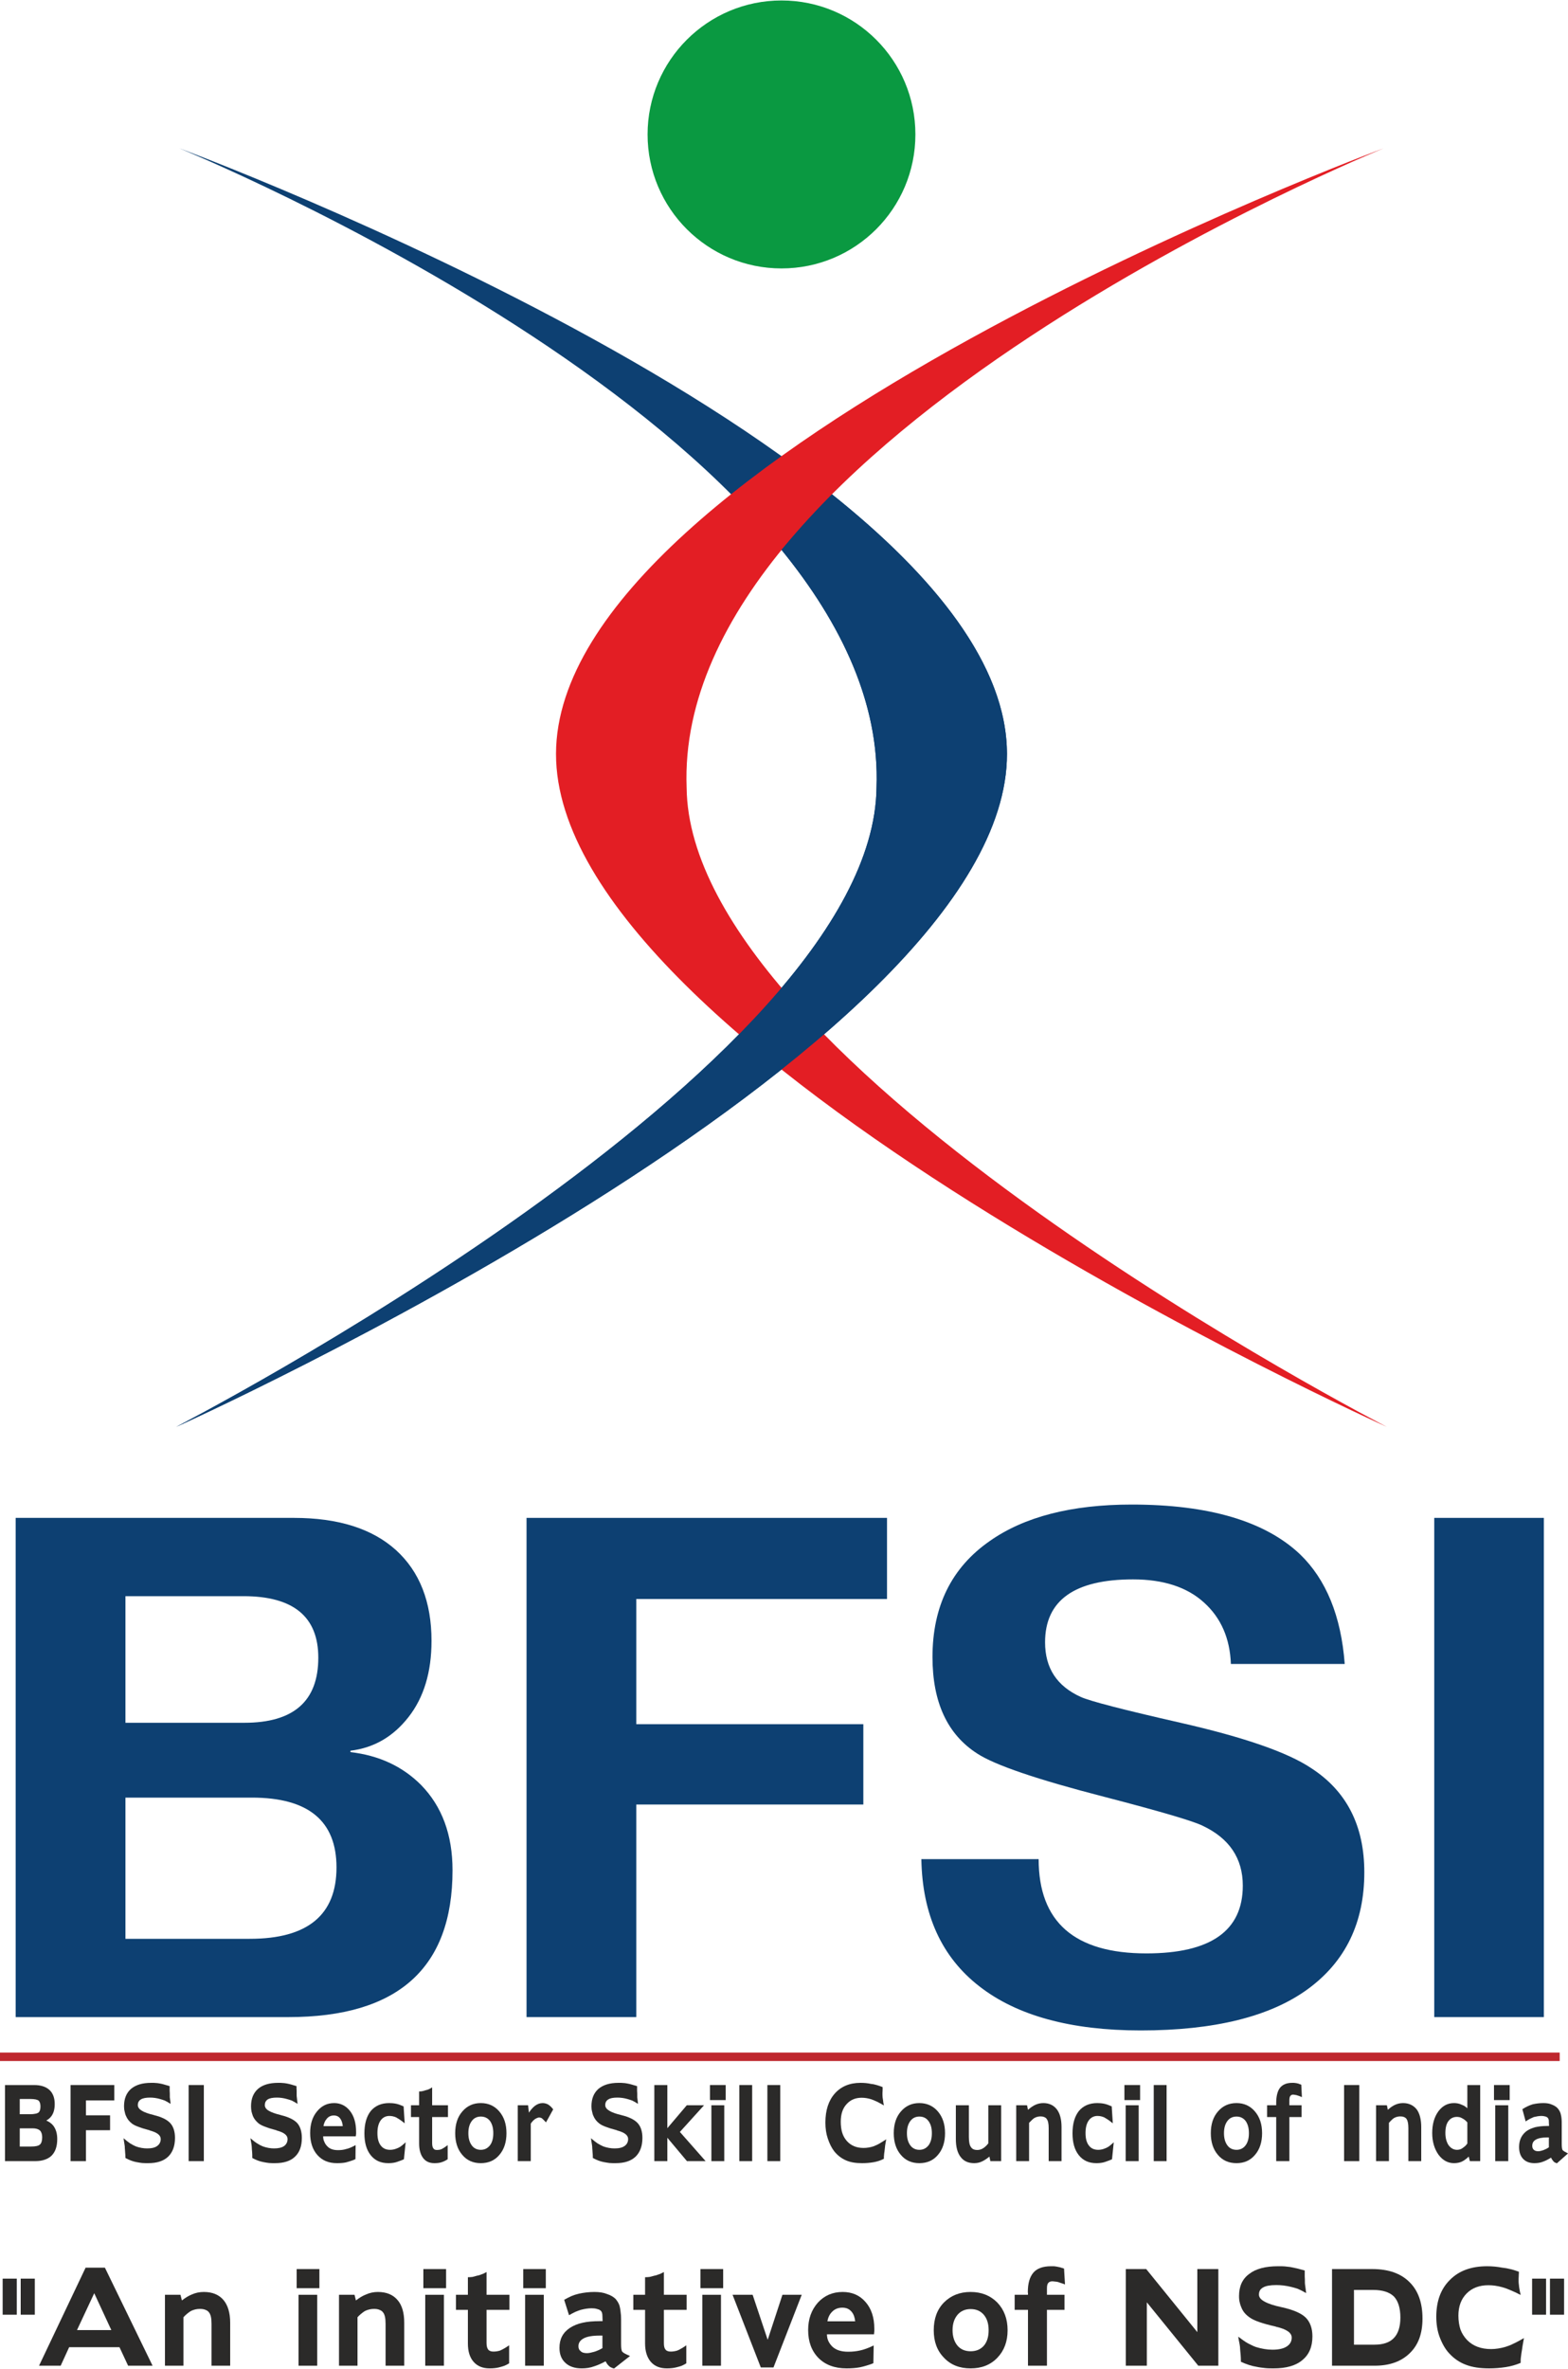 <?xml version="1.0" encoding="UTF-8"?>
<!DOCTYPE svg PUBLIC "-//W3C//DTD SVG 1.1//EN" "http://www.w3.org/Graphics/SVG/1.1/DTD/svg11.dtd">
<!-- Creator: CorelDRAW -->
<svg xmlns="http://www.w3.org/2000/svg" xml:space="preserve" width="100px" height="151px" version="1.1" style="shape-rendering:geometricPrecision; text-rendering:geometricPrecision; image-rendering:optimizeQuality; fill-rule:evenodd; clip-rule:evenodd"
viewBox="0 0 100 150.94"
 xmlns:xlink="http://www.w3.org/1999/xlink"
 xmlns:xodm="http://www.corel.com/coreldraw/odm/2003">
 <defs>
  <style type="text/css">
   <![CDATA[
    .fil5 {fill:#2B2A29}
    .fil4 {fill:#2B2A29}
    .fil1 {fill:#E31E24}
    .fil2 {fill:#0A9941}
    .fil0 {fill:#0D4072}
    .fil3 {fill:#BF272E;fill-rule:nonzero}
   ]]>
  </style>
 </defs>
 <g id="Layer_x0020_1">
  <g id="_2409907264">
   <path class="fil0" d="M11.43 9.42c0,0 52.74,19.52 52.79,38.59 0.05,19.07 -52.99,42.91 -52.99,42.91 0,0 44.48,-22.87 44.67,-40.75 0.85,-22.34 -44.47,-40.75 -44.47,-40.75z"/>
   <path class="fil1" d="M88.25 9.42c0,0 -52.74,19.52 -52.79,38.59 -0.04,19.07 52.99,42.91 52.99,42.91 0,0 -44.48,-22.87 -44.66,-40.75 -0.85,-22.34 44.46,-40.75 44.46,-40.75z"/>
   <path class="fil2" d="M58.38 8.54c0,4.72 -3.82,8.54 -8.54,8.54 -4.71,0 -8.54,-3.82 -8.54,-8.54 0,-4.72 3.83,-8.54 8.54,-8.54 4.72,0 8.54,3.82 8.54,8.54z"/>
   <g>
    <polygon class="fil3" points="99.47,131.34 0,131.34 0,130.8 99.47,130.8 "/>
   </g>
   <g>
    <path class="fil0" d="M28.86 119.18c0,6.24 -3.49,9.36 -10.47,9.36l-17.39 0 0 -31.82 17.74 0c2.82,0 4.99,0.68 6.51,2.05 1.51,1.37 2.27,3.3 2.27,5.79 0,1.99 -0.49,3.61 -1.47,4.86 -0.98,1.25 -2.21,1.96 -3.7,2.14l0 0.09c1.81,0.21 3.31,0.9 4.5,2.09 1.34,1.37 2.01,3.18 2.01,5.44zm-8.56 -13.55c0,-2.61 -1.59,-3.92 -4.77,-3.92l-7.53 0 0 8.07 7.58 0c3.15,0 4.72,-1.38 4.72,-4.15l0 0zm1.16 13.37c0,-2.97 -1.8,-4.45 -5.39,-4.45l-8.07 0 0 9 7.93 0c3.69,0 5.53,-1.52 5.53,-4.55z"/>
   </g>
   <polygon class="fil0" points="56.57,101.89 40.58,101.89 40.58,109.87 55.06,109.87 55.06,114.99 40.58,114.99 40.58,128.54 33.58,128.54 33.58,96.72 56.57,96.72 "/>
   <path class="fil0" d="M87.01 119.31c0,3.21 -1.2,5.69 -3.61,7.45 -2.4,1.75 -5.96,2.63 -10.65,2.63 -4.45,0 -7.89,-0.94 -10.29,-2.81 -2.41,-1.87 -3.64,-4.58 -3.7,-8.11l7.48 0c0,4.01 2.29,6.01 6.87,6.01 4.1,0 6.15,-1.44 6.15,-4.32 0,-1.75 -0.87,-3.03 -2.59,-3.83 -0.62,-0.3 -2.7,-0.91 -6.24,-1.83 -4.27,-1.1 -6.98,-2.02 -8.11,-2.76 -1.9,-1.22 -2.85,-3.27 -2.85,-6.15 0,-3.24 1.22,-5.71 3.66,-7.4 2.19,-1.54 5.21,-2.32 9.04,-2.32 4.93,0 8.51,1.06 10.74,3.17 1.66,1.6 2.62,3.93 2.85,6.99l-7.26 0c-0.06,-1.63 -0.63,-2.94 -1.72,-3.92 -1.08,-0.98 -2.59,-1.47 -4.52,-1.47 -3.74,0 -5.61,1.34 -5.61,4.01 0,1.64 0.75,2.79 2.27,3.48 0.59,0.27 2.72,0.82 6.37,1.65 4.04,0.92 6.82,1.88 8.33,2.89 2.26,1.46 3.39,3.67 3.39,6.64z"/>
   <polygon class="fil0" points="98.46,128.54 91.47,128.54 91.47,96.72 98.46,96.72 "/>
   <path class="fil0" d="M49.84 35.02c1.18,-1.38 1.7,-1.96 3.22,-3.54 6.51,5.2 11.15,10.89 11.16,16.53 0.05,19.07 -52.99,42.91 -52.99,42.91 0,0 44.48,-22.87 44.67,-40.75 0.2,-5.34 -2.23,-10.45 -6.06,-15.15z"/>
   <path class="fil4" d="M3.65 136.31c0,-0.34 -0.08,-0.62 -0.25,-0.85 -0.12,-0.15 -0.27,-0.25 -0.45,-0.33 0.14,-0.07 0.25,-0.17 0.33,-0.28 0.14,-0.19 0.21,-0.45 0.21,-0.77 0,-0.38 -0.11,-0.69 -0.34,-0.9 -0.23,-0.21 -0.56,-0.31 -0.98,-0.31l-1.85 0 0 4.85 1.92 0c0.23,0 0.44,-0.03 0.61,-0.09 0.18,-0.06 0.33,-0.15 0.44,-0.26 0.24,-0.24 0.36,-0.59 0.36,-1.06l0 0zm-1.07 -2.07c0,0.18 -0.04,0.31 -0.12,0.38 -0.06,0.04 -0.13,0.07 -0.21,0.08 -0.09,0.02 -0.2,0.03 -0.33,0.03l-0.66 0 0 -0.97 0.69 0c0.26,0 0.43,0.04 0.51,0.1 0.08,0.08 0.12,0.2 0.12,0.38l0 0zm0.11 1.96c0,0.22 -0.05,0.38 -0.14,0.46 -0.1,0.09 -0.28,0.13 -0.57,0.13l-0.72 0 0 -1.16 0.82 0c0.22,0 0.37,0.05 0.47,0.14 0.09,0.09 0.14,0.24 0.14,0.43l0 0z"/>
   <polygon class="fil4" points="7.29,133.85 7.29,132.87 4.5,132.87 4.5,137.72 5.48,137.72 5.48,135.75 7.02,135.75 7.02,134.8 5.48,134.8 5.48,133.85 "/>
   <path class="fil4" d="M11.16 136.24c0,-0.4 -0.1,-0.72 -0.3,-0.94 -0.2,-0.22 -0.54,-0.39 -1.03,-0.51l-0.03 -0.01c-0.33,-0.08 -0.59,-0.17 -0.75,-0.27 -0.17,-0.1 -0.26,-0.22 -0.26,-0.36 0,-0.16 0.06,-0.28 0.19,-0.36 0.12,-0.08 0.32,-0.12 0.59,-0.12 0.21,0 0.42,0.03 0.63,0.09 0.1,0.03 0.21,0.06 0.31,0.1 0.1,0.05 0.23,0.12 0.37,0.21 -0.01,-0.12 -0.03,-0.27 -0.05,-0.42 0,-0.04 0,-0.1 0,-0.17 0,-0.05 0,-0.13 -0.01,-0.24 0,-0.12 0,-0.22 0,-0.3 -0.13,-0.04 -0.24,-0.07 -0.34,-0.1 -0.09,-0.03 -0.19,-0.05 -0.3,-0.07 -0.1,-0.02 -0.18,-0.03 -0.24,-0.03 -0.06,-0.01 -0.16,-0.01 -0.3,-0.01 -0.56,0 -0.98,0.13 -1.28,0.38 -0.3,0.26 -0.45,0.63 -0.45,1.11 0,0.12 0.01,0.23 0.04,0.34 0.02,0.11 0.05,0.21 0.09,0.29 0.08,0.19 0.2,0.34 0.38,0.48 0.17,0.13 0.53,0.27 1.07,0.41l0.04 0.01 0.03 0.02c0.46,0.12 0.69,0.3 0.69,0.54 0,0.18 -0.07,0.33 -0.22,0.44 -0.14,0.11 -0.36,0.16 -0.64,0.16 -0.24,0 -0.48,-0.04 -0.73,-0.13 -0.11,-0.05 -0.23,-0.11 -0.36,-0.19 -0.12,-0.08 -0.26,-0.19 -0.42,-0.33 0.01,0.12 0.04,0.25 0.06,0.4 0.02,0.09 0.02,0.17 0.02,0.23 0.01,0.06 0.01,0.14 0.02,0.26 0.01,0.11 0.02,0.23 0.02,0.37 0.24,0.13 0.47,0.22 0.69,0.26 0.13,0.03 0.25,0.04 0.37,0.06 0.13,0.01 0.26,0.01 0.39,0.01 0.55,0 0.97,-0.13 1.27,-0.41 0.29,-0.28 0.44,-0.68 0.44,-1.2l0 0z"/>
   <polygon class="fil4" points="13,137.72 13,132.87 12.03,132.87 12.03,137.72 "/>
   <path class="fil4" d="M19.25 136.24c0,-0.4 -0.1,-0.72 -0.29,-0.94 -0.2,-0.22 -0.55,-0.39 -1.04,-0.51l-0.03 -0.01c-0.33,-0.08 -0.58,-0.17 -0.75,-0.27 -0.17,-0.1 -0.25,-0.22 -0.25,-0.36 0,-0.16 0.06,-0.28 0.18,-0.36 0.12,-0.08 0.32,-0.12 0.59,-0.12 0.21,0 0.42,0.03 0.63,0.09 0.11,0.03 0.21,0.06 0.32,0.1 0.1,0.05 0.22,0.12 0.37,0.21 -0.02,-0.12 -0.03,-0.27 -0.05,-0.42 -0.01,-0.04 -0.01,-0.1 -0.01,-0.17 0,-0.05 0,-0.13 0,-0.24 -0.01,-0.12 -0.01,-0.22 -0.01,-0.3 -0.12,-0.04 -0.24,-0.07 -0.33,-0.1 -0.1,-0.03 -0.2,-0.05 -0.3,-0.07 -0.11,-0.02 -0.19,-0.03 -0.25,-0.03 -0.06,-0.01 -0.16,-0.01 -0.3,-0.01 -0.55,0 -0.98,0.13 -1.27,0.38 -0.3,0.26 -0.45,0.63 -0.45,1.11 0,0.12 0.01,0.23 0.03,0.34 0.03,0.11 0.06,0.21 0.09,0.29 0.08,0.19 0.21,0.34 0.38,0.48 0.18,0.13 0.53,0.27 1.07,0.41l0.04 0.01 0.03 0.02c0.46,0.12 0.69,0.3 0.69,0.54 0,0.18 -0.07,0.33 -0.21,0.44 -0.15,0.11 -0.37,0.16 -0.65,0.16 -0.23,0 -0.47,-0.04 -0.72,-0.13 -0.12,-0.05 -0.24,-0.11 -0.36,-0.19 -0.13,-0.08 -0.27,-0.19 -0.43,-0.33 0.02,0.12 0.04,0.25 0.07,0.4 0.01,0.09 0.02,0.17 0.02,0.23 0,0.06 0.01,0.14 0.02,0.26 0.01,0.11 0.01,0.23 0.01,0.37 0.24,0.13 0.47,0.22 0.7,0.26 0.12,0.03 0.24,0.04 0.37,0.06 0.12,0.01 0.25,0.01 0.38,0.01 0.55,0 0.98,-0.13 1.27,-0.41 0.3,-0.28 0.44,-0.68 0.44,-1.2l0 0z"/>
   <path class="fil4" d="M22.71 135.98l0 -0.12c0,-0.56 -0.13,-1.01 -0.39,-1.34 -0.26,-0.33 -0.6,-0.5 -1.01,-0.5 -0.45,0 -0.81,0.18 -1.1,0.54 -0.29,0.35 -0.43,0.81 -0.43,1.37 0,0.58 0.15,1.05 0.46,1.4 0.31,0.35 0.72,0.52 1.24,0.52 0.21,0 0.41,-0.01 0.59,-0.05 0.11,-0.03 0.21,-0.06 0.3,-0.09 0.09,-0.03 0.19,-0.06 0.3,-0.12l0.01 -0.89c-0.24,0.13 -0.45,0.22 -0.61,0.25 -0.15,0.05 -0.33,0.07 -0.51,0.07 -0.31,0 -0.54,-0.08 -0.7,-0.26 -0.08,-0.08 -0.14,-0.18 -0.18,-0.28 -0.05,-0.1 -0.07,-0.21 -0.07,-0.34l2.08 0 0.02 -0.16zm-0.85 -0.49l-1.23 0c0.03,-0.19 0.1,-0.35 0.21,-0.47 0.11,-0.14 0.27,-0.21 0.45,-0.21 0.17,0 0.31,0.06 0.41,0.2 0.09,0.12 0.14,0.28 0.16,0.48l0 0z"/>
   <path class="fil4" d="M25.87 136.52c-0.14,0.13 -0.25,0.22 -0.32,0.27 -0.07,0.04 -0.15,0.09 -0.24,0.12 -0.14,0.06 -0.29,0.09 -0.43,0.09 -0.26,0 -0.46,-0.09 -0.6,-0.28 -0.14,-0.18 -0.21,-0.44 -0.21,-0.79 0,-0.35 0.07,-0.62 0.21,-0.81 0.13,-0.18 0.32,-0.28 0.55,-0.28 0.15,0 0.29,0.03 0.43,0.09 0.07,0.04 0.15,0.09 0.23,0.14 0.08,0.05 0.19,0.14 0.32,0.24l-0.07 -1.08c-0.18,-0.08 -0.34,-0.14 -0.49,-0.17 -0.15,-0.03 -0.29,-0.04 -0.43,-0.04 -0.5,0 -0.89,0.17 -1.17,0.5 -0.27,0.34 -0.41,0.81 -0.41,1.43 0,0.59 0.13,1.05 0.4,1.39 0.27,0.34 0.64,0.51 1.12,0.51 0.14,0 0.3,-0.01 0.46,-0.05 0.08,-0.02 0.16,-0.05 0.24,-0.08 0.08,-0.03 0.18,-0.06 0.3,-0.12l0.11 -1.08z"/>
   <path class="fil4" d="M28.57 134.91l0 -0.75 -1.01 0 0 -1.14c-0.11,0.07 -0.19,0.11 -0.24,0.13 -0.06,0.02 -0.11,0.04 -0.17,0.05 -0.09,0.03 -0.16,0.05 -0.21,0.06 -0.05,0.01 -0.12,0.02 -0.21,0.02l0 0.88 -0.52 0 0 0.75 0.52 0 0 1.69c0,0.4 0.09,0.71 0.26,0.93 0.17,0.22 0.41,0.32 0.71,0.32 0.15,0 0.29,-0.01 0.43,-0.05 0.1,-0.03 0.17,-0.06 0.21,-0.08 0.06,-0.03 0.14,-0.07 0.21,-0.12l0 -0.9c-0.1,0.08 -0.18,0.13 -0.24,0.17 -0.06,0.04 -0.12,0.07 -0.16,0.09 -0.1,0.04 -0.2,0.05 -0.28,0.05 -0.11,0 -0.19,-0.03 -0.23,-0.1 -0.05,-0.06 -0.08,-0.17 -0.08,-0.33l0 -1.67 1.01 0z"/>
   <path class="fil4" d="M32.3 135.94c0,-0.57 -0.15,-1.03 -0.46,-1.39 -0.3,-0.35 -0.69,-0.53 -1.18,-0.53 -0.48,0 -0.87,0.18 -1.17,0.53 -0.31,0.35 -0.46,0.82 -0.46,1.39 0,0.57 0.15,1.03 0.45,1.38 0.3,0.36 0.7,0.53 1.18,0.53 0.49,0 0.89,-0.17 1.19,-0.53 0.3,-0.35 0.45,-0.81 0.45,-1.38l0 0zm-0.84 0c0,0.33 -0.07,0.58 -0.21,0.77 -0.15,0.19 -0.34,0.29 -0.59,0.29 -0.24,0 -0.44,-0.1 -0.57,-0.28 -0.15,-0.2 -0.22,-0.46 -0.22,-0.78 0,-0.33 0.07,-0.58 0.22,-0.78 0.14,-0.19 0.34,-0.28 0.57,-0.28 0.25,0 0.44,0.09 0.59,0.28 0.14,0.2 0.21,0.45 0.21,0.78l0 0z"/>
   <path class="fil4" d="M35.28 134.42c-0.07,-0.09 -0.13,-0.16 -0.18,-0.2 -0.06,-0.05 -0.11,-0.09 -0.16,-0.12 -0.11,-0.05 -0.22,-0.08 -0.33,-0.08 -0.18,0 -0.34,0.06 -0.5,0.18 -0.14,0.11 -0.26,0.25 -0.38,0.43l-0.05 -0.47 -0.66 0 0 3.56 0.83 0 0 -2.39c0.08,-0.12 0.17,-0.22 0.27,-0.29 0.1,-0.06 0.19,-0.1 0.26,-0.1 0.07,0 0.13,0.02 0.18,0.05 0.05,0.04 0.14,0.13 0.26,0.26l0.13 -0.23 0.33 -0.6z"/>
   <path class="fil4" d="M40.97 136.24c0,-0.4 -0.1,-0.72 -0.3,-0.94 -0.2,-0.22 -0.54,-0.39 -1.03,-0.51l-0.04 -0.01c-0.33,-0.08 -0.58,-0.17 -0.74,-0.27 -0.17,-0.1 -0.26,-0.22 -0.26,-0.36 0,-0.16 0.06,-0.28 0.19,-0.36 0.12,-0.08 0.31,-0.12 0.58,-0.12 0.22,0 0.43,0.03 0.64,0.09 0.1,0.03 0.21,0.06 0.31,0.1 0.1,0.05 0.23,0.12 0.37,0.21 -0.01,-0.12 -0.03,-0.27 -0.05,-0.42 0,-0.04 0,-0.1 0,-0.17 0,-0.05 0,-0.13 -0.01,-0.24 0,-0.12 0,-0.22 0,-0.3 -0.13,-0.04 -0.24,-0.07 -0.34,-0.1 -0.09,-0.03 -0.19,-0.05 -0.3,-0.07 -0.1,-0.02 -0.18,-0.03 -0.24,-0.03 -0.06,-0.01 -0.16,-0.01 -0.31,-0.01 -0.55,0 -0.97,0.13 -1.27,0.38 -0.3,0.26 -0.45,0.63 -0.45,1.11 0,0.12 0.01,0.23 0.04,0.34 0.02,0.11 0.05,0.21 0.09,0.29 0.08,0.19 0.2,0.34 0.38,0.48 0.17,0.13 0.53,0.27 1.07,0.41l0.03 0.01 0.04 0.02c0.46,0.12 0.69,0.3 0.69,0.54 0,0.18 -0.07,0.33 -0.22,0.44 -0.15,0.11 -0.36,0.16 -0.64,0.16 -0.24,0 -0.48,-0.04 -0.73,-0.13 -0.11,-0.05 -0.23,-0.11 -0.36,-0.19 -0.12,-0.08 -0.26,-0.19 -0.42,-0.33 0.01,0.12 0.04,0.25 0.06,0.4 0.02,0.09 0.02,0.17 0.02,0.23 0.01,0.06 0.01,0.14 0.02,0.26 0.01,0.11 0.02,0.23 0.02,0.37 0.24,0.13 0.47,0.22 0.69,0.26 0.13,0.03 0.25,0.04 0.37,0.06 0.13,0.01 0.25,0.01 0.39,0.01 0.55,0 0.97,-0.13 1.27,-0.41 0.29,-0.28 0.44,-0.68 0.44,-1.2l0 0z"/>
   <polygon class="fil4" points="45,137.72 43.36,135.86 44.9,134.16 43.8,134.16 42.56,135.62 42.56,132.87 41.73,132.87 41.73,137.72 42.56,137.72 42.56,136.23 43.81,137.72 "/>
   <path class="fil4" d="M46.28 133.83l0 -0.96 -1 0 0 0.96 1 0zm-0.09 3.89l0 -3.56 -0.82 0 0 3.56 0.82 0z"/>
   <polygon class="fil4" points="47.97,137.72 47.97,132.87 47.15,132.87 47.15,137.72 "/>
   <polygon class="fil4" points="49.76,137.72 49.76,132.87 48.94,132.87 48.94,137.72 "/>
   <path class="fil4" d="M56.52 136.33c-0.2,0.13 -0.35,0.22 -0.47,0.29 -0.12,0.07 -0.24,0.11 -0.35,0.16 -0.22,0.07 -0.43,0.1 -0.63,0.1 -0.45,0 -0.8,-0.15 -1.06,-0.44 -0.14,-0.16 -0.24,-0.34 -0.3,-0.54 -0.06,-0.2 -0.09,-0.43 -0.09,-0.69 0,-0.48 0.12,-0.85 0.37,-1.12 0.24,-0.27 0.56,-0.41 0.96,-0.41 0.19,0 0.4,0.03 0.62,0.1 0.1,0.04 0.22,0.08 0.36,0.15 0.13,0.06 0.28,0.15 0.44,0.24 -0.03,-0.15 -0.05,-0.25 -0.05,-0.31 -0.01,-0.06 -0.02,-0.12 -0.03,-0.19 0,-0.06 -0.01,-0.11 -0.01,-0.16 0,-0.04 0,-0.09 0,-0.14l0.01 -0.19 0 -0.18c-0.15,-0.06 -0.28,-0.1 -0.38,-0.13 -0.11,-0.03 -0.22,-0.06 -0.35,-0.07 -0.22,-0.05 -0.44,-0.07 -0.68,-0.07 -0.69,0 -1.24,0.23 -1.64,0.68 -0.4,0.45 -0.6,1.07 -0.6,1.85 0,0.38 0.05,0.72 0.15,1.01 0.11,0.34 0.25,0.61 0.41,0.82 0.22,0.27 0.47,0.46 0.75,0.58 0.29,0.13 0.63,0.18 1.03,0.18 0.26,0 0.5,-0.02 0.73,-0.06 0.23,-0.04 0.45,-0.11 0.66,-0.22 0,-0.11 0,-0.19 0.01,-0.23 0,-0.05 0.01,-0.13 0.03,-0.25 0.01,-0.12 0.03,-0.24 0.04,-0.36 0.03,-0.18 0.05,-0.31 0.07,-0.4l0 0z"/>
   <path class="fil4" d="M60.27 135.94c0,-0.57 -0.15,-1.03 -0.46,-1.39 -0.3,-0.35 -0.7,-0.53 -1.18,-0.53 -0.48,0 -0.87,0.18 -1.17,0.53 -0.31,0.35 -0.46,0.82 -0.46,1.39 0,0.57 0.15,1.03 0.45,1.38 0.3,0.36 0.7,0.53 1.18,0.53 0.49,0 0.89,-0.17 1.19,-0.53 0.3,-0.35 0.45,-0.81 0.45,-1.38l0 0zm-0.84 0c0,0.33 -0.07,0.58 -0.21,0.77 -0.15,0.19 -0.34,0.29 -0.59,0.29 -0.24,0 -0.44,-0.1 -0.57,-0.28 -0.15,-0.2 -0.22,-0.46 -0.22,-0.78 0,-0.33 0.07,-0.58 0.22,-0.78 0.14,-0.19 0.34,-0.28 0.57,-0.28 0.25,0 0.44,0.09 0.58,0.28 0.15,0.2 0.22,0.45 0.22,0.78l0 0z"/>
   <path class="fil4" d="M63.85 137.72l0 -3.56 -0.82 0 0 2.43c-0.11,0.14 -0.22,0.24 -0.33,0.31 -0.11,0.07 -0.24,0.11 -0.37,0.11 -0.2,0 -0.33,-0.06 -0.41,-0.19 -0.09,-0.12 -0.13,-0.34 -0.13,-0.65l0 -2.01 -0.83 0 0 2.16c0,0.49 0.1,0.87 0.3,1.13 0.2,0.27 0.49,0.4 0.87,0.4 0.19,0 0.37,-0.04 0.54,-0.13 0.14,-0.07 0.29,-0.17 0.43,-0.29l0.06 0.29 0.69 0z"/>
   <path class="fil4" d="M67.7 137.72l0 -2.16c0,-0.5 -0.1,-0.88 -0.3,-1.14 -0.2,-0.26 -0.49,-0.4 -0.86,-0.4 -0.19,0 -0.37,0.04 -0.55,0.13 -0.14,0.07 -0.28,0.17 -0.43,0.3l-0.06 -0.29 -0.69 0 0 3.56 0.82 0 0 -2.44c0.06,-0.06 0.12,-0.12 0.17,-0.17 0.06,-0.06 0.12,-0.11 0.17,-0.14 0.13,-0.07 0.26,-0.1 0.39,-0.1 0.08,0 0.16,0.01 0.23,0.04 0.07,0.03 0.13,0.06 0.16,0.12 0.09,0.11 0.13,0.31 0.13,0.59l0 2.1 0.82 0z"/>
   <path class="fil4" d="M71.03 136.52c-0.14,0.13 -0.25,0.22 -0.32,0.27 -0.07,0.04 -0.15,0.09 -0.24,0.12 -0.14,0.06 -0.29,0.09 -0.43,0.09 -0.26,0 -0.46,-0.09 -0.6,-0.28 -0.14,-0.18 -0.21,-0.44 -0.21,-0.79 0,-0.35 0.07,-0.62 0.21,-0.81 0.13,-0.18 0.32,-0.28 0.55,-0.28 0.15,0 0.29,0.03 0.43,0.09 0.07,0.04 0.15,0.09 0.23,0.14 0.08,0.05 0.19,0.14 0.32,0.24l-0.07 -1.08c-0.18,-0.08 -0.34,-0.14 -0.49,-0.17 -0.15,-0.03 -0.29,-0.04 -0.43,-0.04 -0.5,0 -0.89,0.17 -1.17,0.5 -0.27,0.34 -0.41,0.81 -0.41,1.43 0,0.59 0.13,1.05 0.4,1.39 0.27,0.34 0.64,0.51 1.12,0.51 0.14,0 0.3,-0.01 0.46,-0.05 0.08,-0.02 0.16,-0.05 0.24,-0.08 0.08,-0.03 0.18,-0.06 0.3,-0.12l0.11 -1.08z"/>
   <path class="fil4" d="M72.71 133.83l0 -0.96 -1 0 0 0.96 1 0zm-0.09 3.89l0 -3.56 -0.83 0 0 3.56 0.83 0z"/>
   <polygon class="fil4" points="74.4,137.72 74.4,132.87 73.58,132.87 73.58,137.72 "/>
   <path class="fil4" d="M80.49 135.94c0,-0.57 -0.15,-1.03 -0.46,-1.39 -0.3,-0.35 -0.69,-0.53 -1.17,-0.53 -0.49,0 -0.88,0.18 -1.18,0.53 -0.31,0.35 -0.46,0.82 -0.46,1.39 0,0.57 0.15,1.03 0.45,1.38 0.3,0.36 0.7,0.53 1.19,0.53 0.48,0 0.88,-0.17 1.18,-0.53 0.3,-0.35 0.45,-0.81 0.45,-1.38l0 0zm-0.84 0c0,0.33 -0.07,0.58 -0.21,0.77 -0.14,0.19 -0.34,0.29 -0.58,0.29 -0.25,0 -0.45,-0.1 -0.58,-0.28 -0.15,-0.2 -0.22,-0.46 -0.22,-0.78 0,-0.33 0.07,-0.58 0.22,-0.78 0.14,-0.19 0.34,-0.28 0.58,-0.28 0.24,0 0.43,0.09 0.58,0.28 0.14,0.2 0.21,0.45 0.21,0.78l0 0z"/>
   <path class="fil4" d="M83.03 133.64l-0.04 -0.79c-0.11,-0.04 -0.17,-0.06 -0.18,-0.07 -0.01,0 -0.05,-0.01 -0.13,-0.03 -0.07,-0.01 -0.13,-0.02 -0.16,-0.02 -0.03,0 -0.07,0 -0.11,0 -0.36,0 -0.61,0.11 -0.78,0.32 -0.16,0.21 -0.24,0.54 -0.24,0.97 0,0.05 0,0.08 0,0.1 0,0.02 0,0.03 0,0.04l-0.58 0 0 0.75 0.58 0 0 2.81 0.84 0 0 -2.81 0.78 0 0 -0.75 -0.78 0 0 -0.31c0,-0.14 0.02,-0.23 0.06,-0.28 0.04,-0.06 0.1,-0.09 0.19,-0.09l0.19 0.03c0.04,0.01 0.09,0.03 0.16,0.05 0.07,0.03 0.14,0.05 0.2,0.08l0 0z"/>
   <polygon class="fil4" points="86.69,137.72 86.69,132.87 85.72,132.87 85.72,137.72 "/>
   <path class="fil4" d="M90.64 137.72l0 -2.16c0,-0.5 -0.1,-0.88 -0.29,-1.14 -0.21,-0.26 -0.5,-0.4 -0.87,-0.4 -0.19,0 -0.37,0.04 -0.55,0.13 -0.14,0.07 -0.28,0.17 -0.42,0.3l-0.06 -0.29 -0.69 0 0 3.56 0.82 0 0 -2.44c0.05,-0.06 0.11,-0.12 0.16,-0.17 0.06,-0.06 0.12,-0.11 0.17,-0.14 0.13,-0.07 0.26,-0.1 0.39,-0.1 0.09,0 0.17,0.01 0.24,0.04 0.07,0.03 0.12,0.06 0.16,0.12 0.08,0.11 0.12,0.31 0.12,0.59l0 2.1 0.82 0z"/>
   <path class="fil4" d="M94.4 137.72l0 -4.85 -0.82 0 0 1.48c-0.07,-0.06 -0.13,-0.11 -0.18,-0.14 -0.06,-0.03 -0.11,-0.06 -0.17,-0.08 -0.16,-0.08 -0.33,-0.11 -0.5,-0.11 -0.41,0 -0.74,0.18 -1,0.53 -0.26,0.36 -0.39,0.82 -0.39,1.38 0,0.55 0.14,1.01 0.4,1.38 0.27,0.36 0.6,0.54 0.99,0.54 0.1,0 0.2,-0.01 0.29,-0.03 0.09,-0.02 0.18,-0.05 0.25,-0.09 0.08,-0.04 0.14,-0.08 0.2,-0.13 0.06,-0.04 0.13,-0.1 0.2,-0.17l0.07 0.29 0.66 0zm-0.82 -1.12c-0.07,0.09 -0.12,0.15 -0.16,0.18 -0.05,0.04 -0.1,0.08 -0.16,0.12 -0.1,0.07 -0.22,0.1 -0.34,0.1 -0.22,0 -0.4,-0.11 -0.54,-0.3 -0.13,-0.2 -0.2,-0.46 -0.2,-0.77 0,-0.33 0.06,-0.59 0.2,-0.77 0.13,-0.17 0.31,-0.26 0.54,-0.26 0.05,0 0.1,0.01 0.17,0.02 0.06,0.02 0.12,0.04 0.18,0.08 0.12,0.06 0.22,0.15 0.31,0.25l0 1.35z"/>
   <path class="fil4" d="M96.28 133.83l0 -0.96 -1 0 0 0.96 1 0zm-0.09 3.89l0 -3.56 -0.83 0 0 3.56 0.83 0z"/>
   <path class="fil4" d="M100 137.23c-0.11,-0.06 -0.19,-0.1 -0.24,-0.13 -0.05,-0.03 -0.08,-0.06 -0.11,-0.09 -0.03,-0.06 -0.05,-0.19 -0.05,-0.38l0 -1.25c0,-0.13 0,-0.25 -0.01,-0.35 -0.01,-0.1 -0.02,-0.18 -0.04,-0.25 -0.02,-0.13 -0.08,-0.26 -0.17,-0.38 -0.09,-0.12 -0.22,-0.21 -0.4,-0.28 -0.15,-0.07 -0.33,-0.1 -0.55,-0.1 -0.24,0 -0.47,0.03 -0.69,0.08 -0.12,0.04 -0.23,0.08 -0.33,0.13 -0.1,0.05 -0.2,0.1 -0.32,0.18l0.21 0.78c0.1,-0.07 0.2,-0.13 0.28,-0.17 0.09,-0.04 0.17,-0.08 0.24,-0.11 0.17,-0.04 0.33,-0.07 0.49,-0.07 0.08,0 0.16,0.01 0.22,0.03 0.07,0.01 0.12,0.04 0.16,0.07 0.03,0.03 0.06,0.07 0.07,0.12 0.02,0.04 0.02,0.1 0.02,0.18l0.01 0.24 -0.12 0c-0.3,0 -0.55,0.03 -0.77,0.08 -0.21,0.06 -0.4,0.14 -0.55,0.25 -0.31,0.24 -0.47,0.57 -0.47,1.01 0,0.33 0.09,0.59 0.27,0.77 0.18,0.18 0.42,0.26 0.71,0.26 0.2,0 0.39,-0.03 0.56,-0.1 0.17,-0.06 0.33,-0.15 0.5,-0.25 0.04,0.09 0.08,0.15 0.12,0.19 0.03,0.05 0.07,0.08 0.11,0.11 0.04,0.02 0.09,0.04 0.14,0.06l0.71 -0.63zm-1.22 -0.39c-0.12,0.08 -0.24,0.14 -0.35,0.18 -0.12,0.04 -0.23,0.07 -0.33,0.07 -0.13,0 -0.22,-0.03 -0.29,-0.1 -0.06,-0.06 -0.09,-0.14 -0.09,-0.24 0,-0.18 0.07,-0.31 0.23,-0.4 0.15,-0.09 0.39,-0.14 0.72,-0.14l0.11 0 0 0.63z"/>
   <path class="fil5" d="M2.22 147.51l0 -2.3 -0.9 0 0 2.3 0.9 0zm-1.15 0l0 -2.3 -0.9 0 0 2.3 0.9 0z"/>
   <path class="fil5" d="M9.73 150.76l-3.04 -6.25 -1.23 0 -2.97 6.25 1.38 0 0.54 -1.18 3.21 0 0.55 1.18 1.56 0zm-2.63 -2.27l-2.19 0 1.1 -2.35 1.09 2.35z"/>
   <path class="fil5" d="M14.68 150.76l0 -2.74c0,-0.63 -0.15,-1.12 -0.43,-1.45 -0.29,-0.34 -0.71,-0.51 -1.25,-0.51 -0.27,0 -0.53,0.05 -0.79,0.17 -0.2,0.08 -0.4,0.21 -0.61,0.37l-0.09 -0.36 -0.99 0 0 4.52 1.18 0 0 -3.09c0.08,-0.09 0.16,-0.16 0.23,-0.22 0.1,-0.08 0.18,-0.14 0.25,-0.18 0.19,-0.09 0.37,-0.13 0.56,-0.13 0.12,0 0.24,0.01 0.34,0.05 0.1,0.04 0.18,0.08 0.23,0.15 0.13,0.14 0.18,0.39 0.18,0.75l0 2.67 1.19 0z"/>
   <path class="fil5" d="M20.37 145.82l0 -1.22 -1.45 0 0 1.22 1.45 0zm-0.14 4.94l0 -4.52 -1.19 0 0 4.52 1.19 0z"/>
   <path class="fil5" d="M25.78 150.76l0 -2.74c0,-0.63 -0.14,-1.12 -0.43,-1.45 -0.29,-0.34 -0.71,-0.51 -1.25,-0.51 -0.26,0 -0.52,0.05 -0.78,0.17 -0.21,0.08 -0.41,0.21 -0.62,0.37l-0.09 -0.36 -0.99 0 0 4.52 1.18 0 0 -3.09c0.08,-0.09 0.16,-0.16 0.23,-0.22 0.1,-0.08 0.18,-0.14 0.25,-0.18 0.19,-0.09 0.38,-0.13 0.56,-0.13 0.13,0 0.24,0.01 0.34,0.05 0.1,0.04 0.18,0.08 0.23,0.15 0.13,0.14 0.18,0.39 0.18,0.75l0 2.67 1.19 0z"/>
   <path class="fil5" d="M28.45 145.82l0 -1.22 -1.45 0 0 1.22 1.45 0zm-0.14 4.94l0 -4.52 -1.19 0 0 4.52 1.19 0z"/>
   <path class="fil5" d="M32.49 147.2l0 -0.96 -1.46 0 0 -1.45c-0.16,0.09 -0.28,0.14 -0.35,0.16 -0.08,0.03 -0.16,0.06 -0.25,0.07 -0.12,0.04 -0.22,0.06 -0.29,0.08 -0.08,0.01 -0.18,0.02 -0.3,0.02l0 1.12 -0.76 0 0 0.96 0.76 0 0 2.14c0,0.51 0.12,0.9 0.37,1.18 0.25,0.28 0.59,0.41 1.02,0.41 0.22,0 0.43,-0.02 0.62,-0.07 0.15,-0.04 0.25,-0.07 0.3,-0.09 0.1,-0.04 0.21,-0.09 0.32,-0.16l0 -1.15c-0.15,0.1 -0.27,0.18 -0.35,0.22 -0.1,0.06 -0.18,0.09 -0.24,0.12 -0.14,0.04 -0.28,0.06 -0.41,0.06 -0.15,0 -0.26,-0.04 -0.33,-0.12 -0.07,-0.09 -0.11,-0.22 -0.11,-0.42l0 -2.12 1.46 0z"/>
   <path class="fil5" d="M34.81 145.82l0 -1.22 -1.44 0 0 1.22 1.44 0zm-0.13 4.94l0 -4.52 -1.19 0 0 4.52 1.19 0z"/>
   <path class="fil5" d="M40.18 150.14c-0.16,-0.07 -0.28,-0.12 -0.34,-0.16 -0.08,-0.04 -0.13,-0.09 -0.16,-0.12 -0.05,-0.07 -0.07,-0.24 -0.07,-0.49l0 -1.58c0,-0.17 -0.01,-0.32 -0.03,-0.45 -0.01,-0.12 -0.03,-0.23 -0.05,-0.32 -0.03,-0.17 -0.12,-0.32 -0.24,-0.48 -0.13,-0.15 -0.33,-0.27 -0.58,-0.35 -0.22,-0.09 -0.48,-0.13 -0.8,-0.13 -0.34,0 -0.67,0.04 -0.99,0.11 -0.17,0.04 -0.33,0.09 -0.47,0.15 -0.15,0.07 -0.3,0.14 -0.47,0.24l0.31 0.98c0.14,-0.08 0.28,-0.15 0.4,-0.21 0.13,-0.05 0.24,-0.1 0.35,-0.13 0.23,-0.06 0.46,-0.1 0.69,-0.1 0.13,0 0.23,0.01 0.33,0.04 0.09,0.02 0.17,0.05 0.22,0.09 0.05,0.03 0.09,0.09 0.11,0.15 0.02,0.06 0.03,0.13 0.03,0.23l0.01 0.31 -0.18 0c-0.42,0 -0.78,0.03 -1.09,0.1 -0.32,0.07 -0.58,0.18 -0.8,0.32 -0.46,0.3 -0.68,0.72 -0.68,1.28 0,0.42 0.13,0.74 0.39,0.97 0.25,0.23 0.6,0.34 1.03,0.34 0.28,0 0.55,-0.04 0.79,-0.13 0.25,-0.08 0.49,-0.19 0.73,-0.32 0.06,0.11 0.12,0.2 0.17,0.25 0.05,0.05 0.1,0.1 0.16,0.13 0.06,0.03 0.13,0.06 0.21,0.08l1.02 -0.8zm-1.76 -0.5c-0.17,0.1 -0.35,0.18 -0.51,0.23 -0.18,0.05 -0.34,0.09 -0.48,0.09 -0.18,0 -0.32,-0.04 -0.4,-0.13 -0.1,-0.07 -0.14,-0.18 -0.14,-0.31 0,-0.22 0.11,-0.38 0.33,-0.5 0.22,-0.12 0.56,-0.18 1.03,-0.18l0.17 0 0 0.8z"/>
   <path class="fil5" d="M43.79 147.2l0 -0.96 -1.45 0 0 -1.45c-0.17,0.09 -0.28,0.14 -0.36,0.16 -0.08,0.03 -0.16,0.06 -0.24,0.07 -0.13,0.04 -0.23,0.06 -0.3,0.08 -0.08,0.01 -0.17,0.02 -0.3,0.02l0 1.12 -0.75 0 0 0.96 0.75 0 0 2.14c0,0.51 0.13,0.9 0.37,1.18 0.25,0.28 0.59,0.41 1.02,0.41 0.22,0 0.43,-0.02 0.62,-0.07 0.16,-0.04 0.26,-0.07 0.31,-0.09 0.09,-0.04 0.2,-0.09 0.31,-0.16l0 -1.15c-0.15,0.1 -0.26,0.18 -0.35,0.22 -0.09,0.06 -0.17,0.09 -0.24,0.12 -0.14,0.04 -0.28,0.06 -0.4,0.06 -0.15,0 -0.27,-0.04 -0.33,-0.12 -0.08,-0.09 -0.11,-0.22 -0.11,-0.42l0 -2.12 1.45 0z"/>
   <path class="fil5" d="M46.12 145.82l0 -1.22 -1.45 0 0 1.22 1.45 0zm-0.14 4.94l0 -4.52 -1.19 0 0 4.52 1.19 0z"/>
   <polygon class="fil5" points="51.13,146.24 49.9,146.24 48.96,149.11 48,146.24 46.72,146.24 48.52,150.87 49.33,150.87 "/>
   <path class="fil5" d="M55.76 148.55l0 -0.15c0,-0.71 -0.19,-1.28 -0.56,-1.7 -0.37,-0.43 -0.86,-0.64 -1.46,-0.64 -0.64,0 -1.17,0.23 -1.58,0.68 -0.41,0.46 -0.62,1.04 -0.62,1.75 0,0.74 0.22,1.33 0.66,1.78 0.44,0.44 1.04,0.66 1.79,0.66 0.3,0 0.59,-0.02 0.86,-0.07 0.15,-0.03 0.29,-0.07 0.42,-0.11 0.13,-0.04 0.27,-0.08 0.43,-0.15l0.02 -1.13c-0.35,0.17 -0.64,0.27 -0.87,0.32 -0.23,0.05 -0.48,0.08 -0.75,0.08 -0.44,0 -0.77,-0.1 -1.01,-0.32 -0.11,-0.11 -0.2,-0.23 -0.26,-0.36 -0.06,-0.13 -0.09,-0.27 -0.09,-0.43l3 0 0.02 -0.21zm-1.22 -0.62l-1.77 0c0.04,-0.25 0.14,-0.45 0.29,-0.6 0.17,-0.18 0.39,-0.27 0.66,-0.27 0.25,0 0.44,0.08 0.59,0.26 0.13,0.15 0.2,0.35 0.23,0.61l0 0z"/>
   <path class="fil5" d="M64.26 148.5c0,-0.72 -0.22,-1.31 -0.66,-1.77 -0.44,-0.44 -1,-0.67 -1.7,-0.67 -0.7,0 -1.26,0.23 -1.7,0.67 -0.44,0.45 -0.65,1.04 -0.65,1.77 0,0.72 0.21,1.3 0.65,1.75 0.43,0.46 1,0.68 1.7,0.68 0.7,0 1.27,-0.22 1.71,-0.68 0.43,-0.45 0.65,-1.03 0.65,-1.75l0 0zm-1.21 0c0,0.42 -0.1,0.74 -0.3,0.98 -0.21,0.24 -0.49,0.36 -0.85,0.36 -0.35,0 -0.63,-0.12 -0.83,-0.35 -0.21,-0.25 -0.32,-0.59 -0.32,-0.99 0,-0.42 0.11,-0.74 0.32,-0.99 0.21,-0.24 0.49,-0.36 0.83,-0.36 0.36,0 0.63,0.12 0.84,0.36 0.21,0.25 0.31,0.57 0.31,0.99l0 0z"/>
   <path class="fil5" d="M67.92 145.58l-0.06 -1.01c-0.16,-0.05 -0.23,-0.07 -0.25,-0.08 -0.01,0 -0.08,-0.02 -0.19,-0.04 -0.11,-0.02 -0.18,-0.03 -0.23,-0.03 -0.05,0 -0.1,0 -0.16,0 -0.52,0 -0.89,0.14 -1.12,0.4 -0.24,0.28 -0.36,0.69 -0.36,1.25 0.01,0.06 0.01,0.1 0.01,0.12 0,0.02 0,0.04 0,0.05l-0.85 0 0 0.96 0.85 0 0 3.56 1.21 0 0 -3.56 1.12 0 0 -0.96 -1.12 0 0 -0.4c0,-0.17 0.02,-0.29 0.09,-0.36 0.06,-0.07 0.14,-0.1 0.27,-0.1l0.28 0.03c0.05,0.01 0.12,0.03 0.22,0.07 0.1,0.03 0.2,0.06 0.29,0.1l0 0z"/>
   <polygon class="fil5" points="77.7,150.76 77.7,144.6 76.36,144.6 76.36,148.62 73.1,144.6 71.8,144.6 71.8,150.76 73.14,150.76 73.14,146.72 76.42,150.76 "/>
   <path class="fil5" d="M83.7 148.89c0,-0.52 -0.15,-0.92 -0.43,-1.2 -0.29,-0.28 -0.79,-0.49 -1.49,-0.65l-0.05 -0.01c-0.47,-0.1 -0.84,-0.22 -1.07,-0.35 -0.25,-0.13 -0.37,-0.28 -0.37,-0.45 0,-0.21 0.08,-0.36 0.27,-0.46 0.17,-0.1 0.45,-0.15 0.84,-0.15 0.31,0 0.62,0.04 0.91,0.11 0.15,0.03 0.3,0.08 0.46,0.13 0.14,0.06 0.32,0.15 0.53,0.27 -0.02,-0.16 -0.04,-0.34 -0.07,-0.54 -0.01,-0.05 -0.01,-0.12 -0.01,-0.22 0,-0.05 0,-0.16 -0.01,-0.3 0,-0.15 0,-0.28 0,-0.38 -0.18,-0.05 -0.35,-0.09 -0.49,-0.13 -0.13,-0.03 -0.28,-0.06 -0.43,-0.09 -0.15,-0.02 -0.27,-0.03 -0.35,-0.04 -0.08,-0.01 -0.23,-0.01 -0.44,-0.01 -0.79,0 -1.41,0.16 -1.83,0.49 -0.44,0.32 -0.65,0.79 -0.65,1.41 0,0.15 0.01,0.29 0.05,0.43 0.03,0.14 0.08,0.26 0.13,0.37 0.11,0.24 0.29,0.43 0.55,0.6 0.25,0.17 0.76,0.35 1.54,0.53l0.05 0.01 0.05 0.02c0.66,0.15 0.99,0.38 0.99,0.69 0,0.23 -0.1,0.42 -0.31,0.56 -0.21,0.14 -0.52,0.21 -0.92,0.21 -0.34,0 -0.69,-0.06 -1.05,-0.17 -0.17,-0.06 -0.34,-0.15 -0.52,-0.24 -0.18,-0.1 -0.38,-0.25 -0.61,-0.42 0.02,0.14 0.05,0.31 0.09,0.5 0.02,0.11 0.03,0.22 0.03,0.3 0.01,0.07 0.01,0.18 0.03,0.32 0.01,0.14 0.02,0.3 0.02,0.48 0.35,0.16 0.68,0.27 1,0.32 0.18,0.04 0.36,0.06 0.54,0.08 0.18,0.02 0.36,0.02 0.55,0.02 0.79,0 1.41,-0.17 1.83,-0.53 0.43,-0.35 0.64,-0.85 0.64,-1.51l0 0z"/>
   <path class="fil5" d="M90.72 147.75c0,-0.99 -0.27,-1.77 -0.83,-2.32 -0.55,-0.55 -1.34,-0.83 -2.36,-0.83l-2.58 0 0 6.16 2.72 0c0.96,0 1.7,-0.27 2.24,-0.8 0.55,-0.53 0.81,-1.26 0.81,-2.21l0 0zm-1.41 -0.06c0,0.58 -0.14,1.02 -0.41,1.3 -0.27,0.29 -0.69,0.43 -1.25,0.43l-1.3 0 0 -3.49 1.21 0c0.61,0 1.05,0.14 1.34,0.42 0.27,0.29 0.41,0.74 0.41,1.34l0 0z"/>
   <path class="fil5" d="M97.19 149c-0.28,0.16 -0.5,0.28 -0.68,0.36 -0.17,0.09 -0.34,0.15 -0.5,0.2 -0.31,0.09 -0.62,0.14 -0.91,0.14 -0.65,0 -1.15,-0.19 -1.53,-0.57 -0.19,-0.2 -0.34,-0.43 -0.43,-0.68 -0.08,-0.25 -0.13,-0.55 -0.13,-0.88 0,-0.6 0.18,-1.07 0.53,-1.42 0.35,-0.35 0.81,-0.52 1.39,-0.52 0.27,0 0.57,0.04 0.89,0.13 0.15,0.04 0.32,0.1 0.52,0.19 0.19,0.08 0.41,0.18 0.64,0.3 -0.04,-0.18 -0.07,-0.31 -0.08,-0.4 -0.01,-0.07 -0.03,-0.15 -0.03,-0.23 -0.01,-0.08 -0.02,-0.14 -0.02,-0.21 0,-0.05 0,-0.11 0,-0.18l0.01 -0.24 0.01 -0.22c-0.23,-0.08 -0.41,-0.14 -0.56,-0.17 -0.15,-0.04 -0.32,-0.07 -0.51,-0.09 -0.31,-0.06 -0.63,-0.09 -0.96,-0.09 -1.01,0 -1.8,0.29 -2.37,0.87 -0.58,0.57 -0.87,1.35 -0.87,2.35 0,0.47 0.07,0.91 0.21,1.28 0.16,0.43 0.36,0.78 0.6,1.04 0.31,0.34 0.67,0.59 1.08,0.74 0.41,0.16 0.91,0.23 1.48,0.23 0.37,0 0.72,-0.03 1.05,-0.08 0.33,-0.05 0.65,-0.14 0.96,-0.27 0,-0.15 0,-0.25 0.01,-0.31 0.01,-0.05 0.02,-0.16 0.04,-0.31 0.03,-0.16 0.05,-0.31 0.07,-0.45 0.04,-0.24 0.07,-0.4 0.09,-0.51l0 0z"/>
   <path class="fil5" d="M99.75 147.51l0 -2.3 -0.9 0 0 2.3 0.9 0zm-1.15 0l0 -2.3 -0.89 0 0 2.3 0.89 0z"/>
  </g>
 </g>
</svg>
